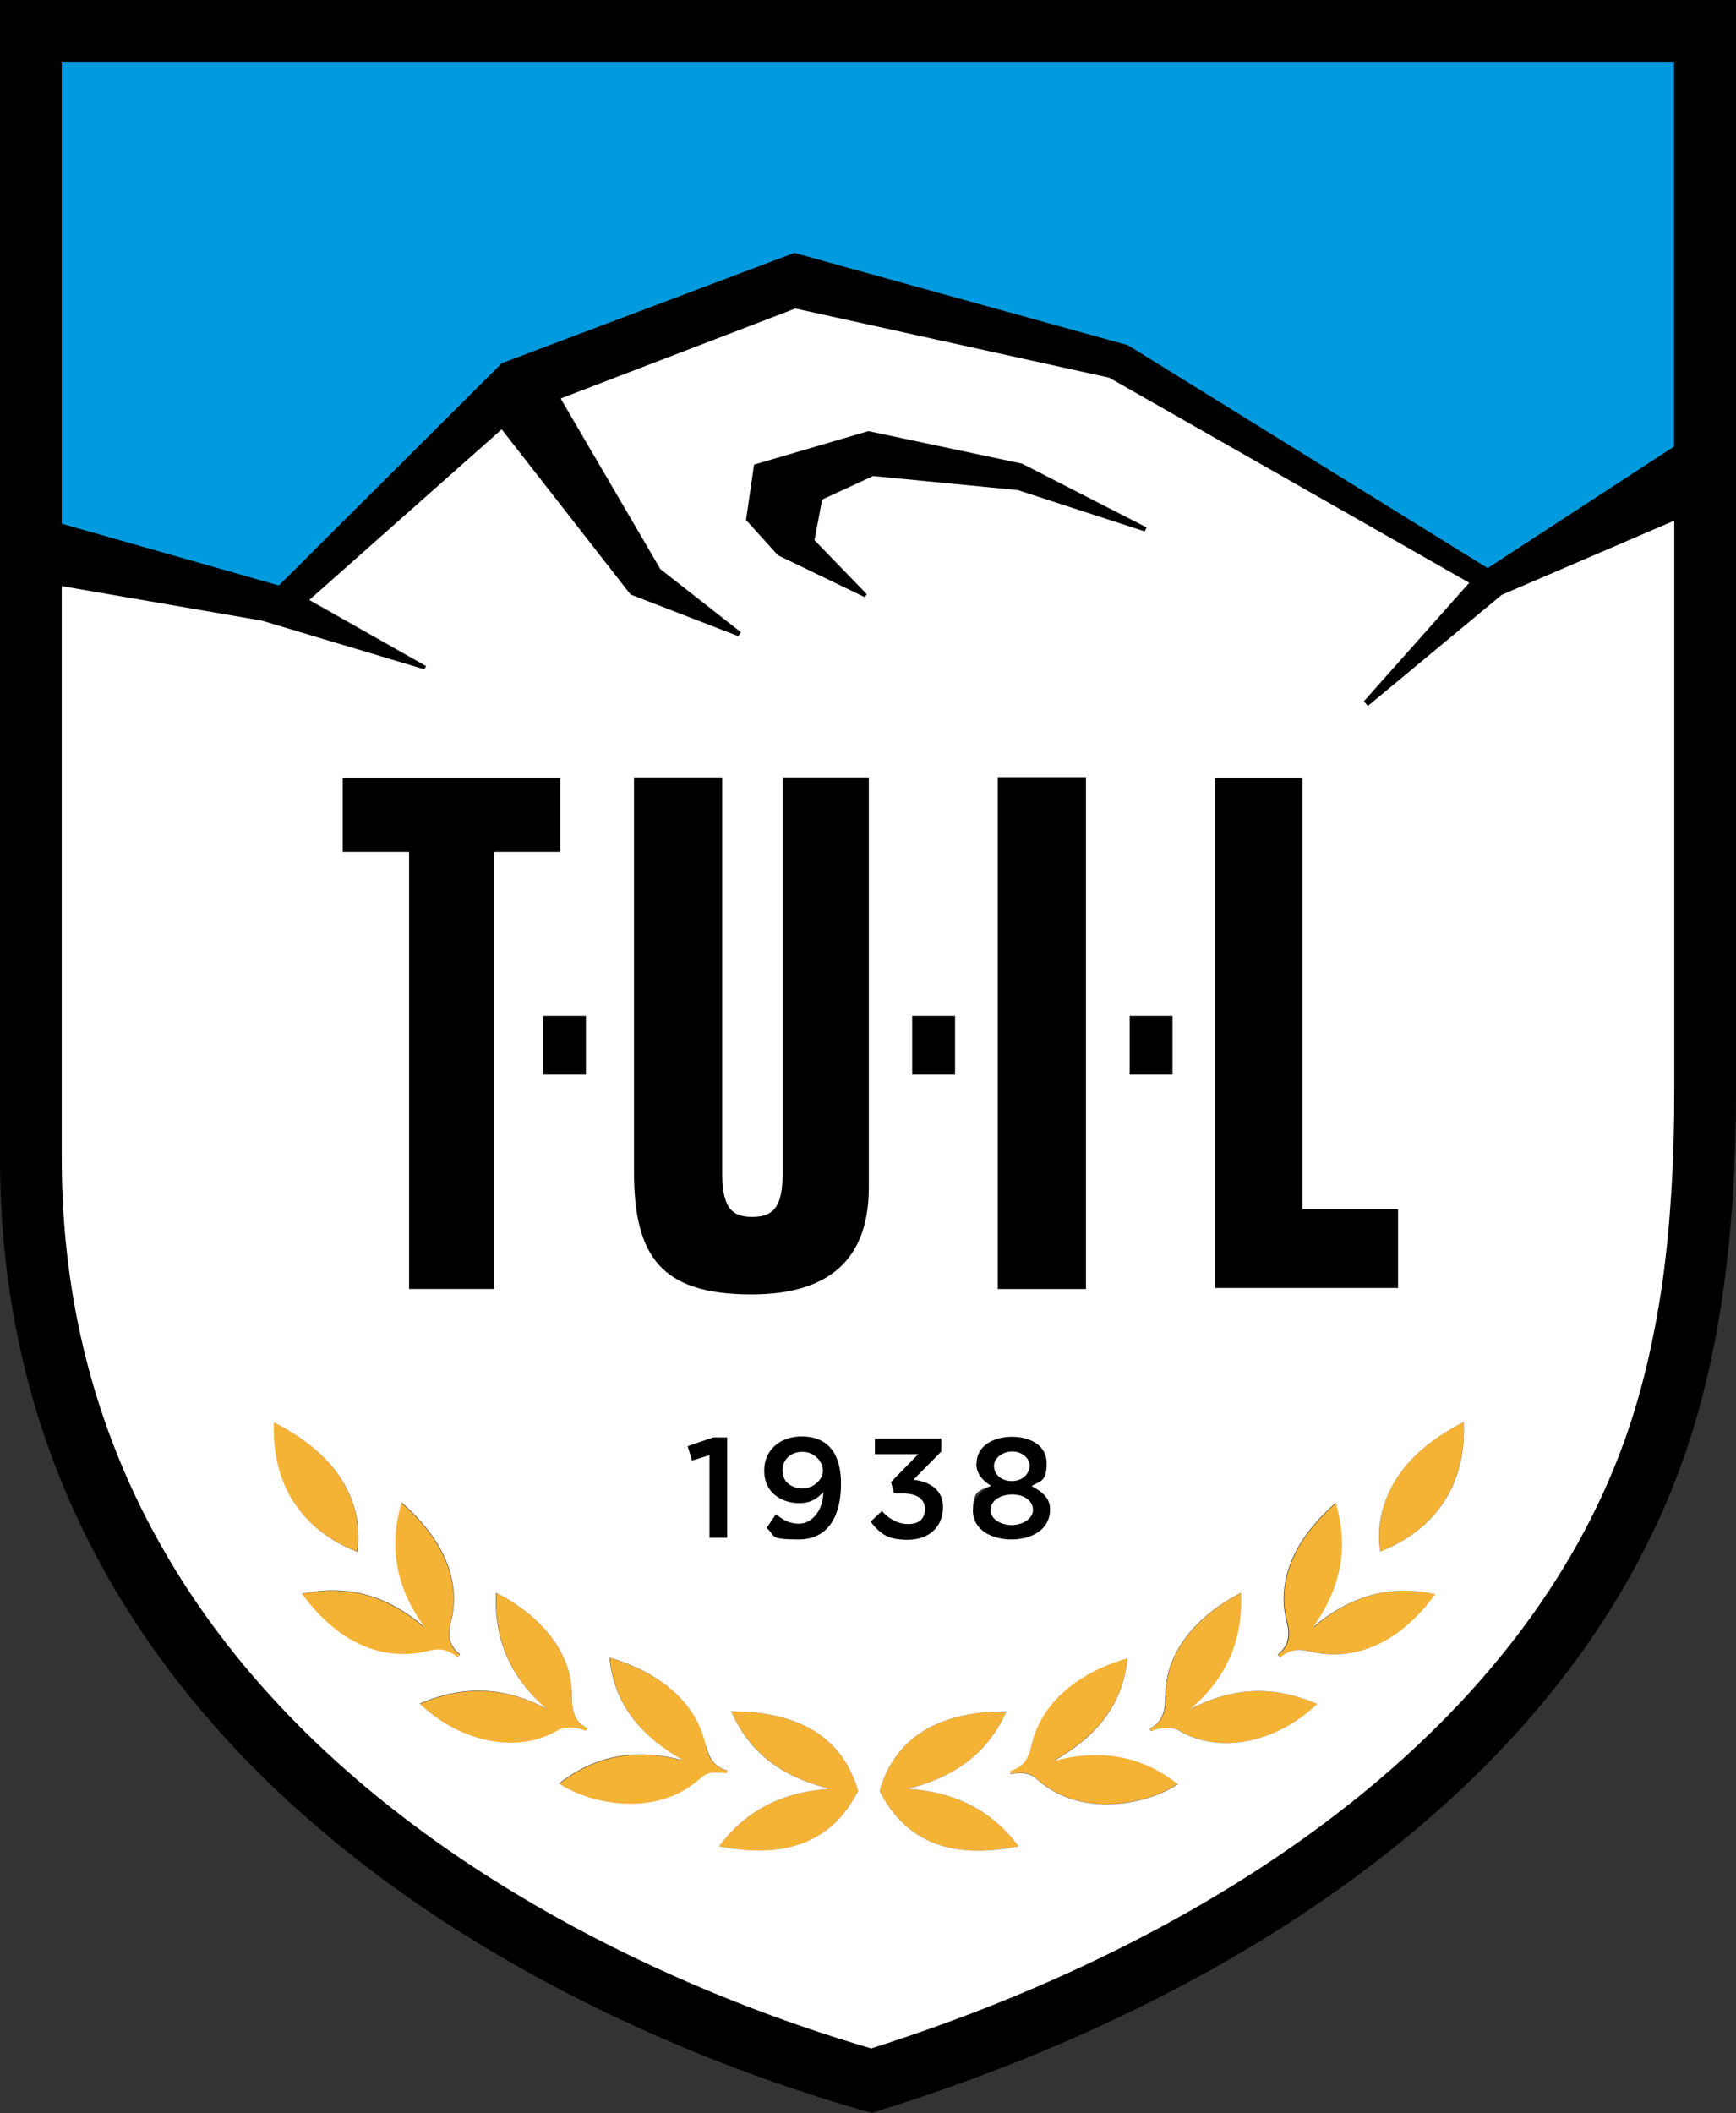 <?xml version="1.0" encoding="UTF-8"?> <svg xmlns="http://www.w3.org/2000/svg" xmlns:svg="http://www.w3.org/2000/svg" version="1.1" viewBox="0 0 517.3 629.5"><rect x="0" y="0" width="517.3" height="629.5" fill="#333333" stroke="none"/><defs><style> .cls-1 { fill: #fff; } .cls-1, .cls-2, .cls-3, .cls-4 { fill-rule: evenodd; } .cls-2 { fill: #009ade; } .cls-3 { fill: #f5b335; } </style></defs><g><g id="svgRoot"><g><g id="rootGroup"><g id="Layer1000"><path class="cls-4" d="M362.1,231.6h26v128.5h28.5v23.5h-54.5v-152Z"></path><path class="cls-4" d="M297.3,231.5h26.3v152.5h-26.3v-152.5Z"></path><path class="cls-4" d="M215.2,231.6v117.4c0,9.9,2.2,13.5,8.9,13.5,6.5,0,9.1-3.1,9.1-13v-117.9c-.1,0,25.7,0,25.7,0v121.9c.1,25-15.8,32.3-35.8,32.1-25.7-.3-34.1-11-34.1-36.6v-117.4s26.3,0,26.3,0Z"></path><path class="cls-4" d="M102.1,231.6h64.9v22.1h-19.7v130.2h-25.4v-130.2h-19.7v-22.1Z"></path><path class="cls-4" d="M296.2,436.7c0,2.4,2.1,4.5,5.3,4.5s5.3-2.2,5.3-4.6-2.5-4.2-5.1-4.2c-2.9,0-5.5,1.9-5.5,4.3ZM295.2,449.8c0,2.7,3.2,4.5,6.3,4.5,2.9,0,6.3-1.7,6.3-4.5s-2.7-4.6-6.2-4.6c-3.3,0-6.4,1.7-6.4,4.6ZM290,450c0-3.7,2.1-5.8,5.4-7.3-2.6-1.6-4.4-3.6-4.4-6.7,0-5.7,5.6-8,10.6-8s10.3,2.3,10.3,7.9-1.9,5.2-4.5,6.8c3,1.6,5.5,3.4,5.5,6.9,0,6.4-5.9,9-11.5,9s-11.5-2.6-11.5-8.7Z"></path><path class="cls-4" d="M259.3,453.4l3.5-3.3c2,2.3,4.7,3.9,7.8,3.9s5-1.4,5-4.5-2.6-4.6-6.5-4.6h-2.7s-.9-3.4-.9-3.4l8.1-8.3h-12.9v-4.7h19.8v3.9l-8.3,8.4c5.5.7,8.8,3.4,8.8,8.1,0,6.3-4.5,9.8-10.5,9.8s-8.1-1.7-11.1-5.4Z"></path><path class="cls-4" d="M233.1,438c0,3.9,3.2,5.4,6,5.4s6-2.3,6-5.3-2.8-5.6-6-5.6-6,2.4-6,5.5ZM227.8,438.1c0-6,4.9-10.2,11.2-10.2,8.4,0,11.8,5.9,11.7,14.3,0,8.3-3.1,16.4-12.6,16.4s-6.6-1.1-9.7-3.5l2.8-4.1c.8.4,2.9,2.8,6.9,2.8s7.3-4.3,7.2-9.4c-1.5,1.7-3.5,3.3-7.1,3.3-5.5,0-10.5-3.3-10.5-9.7Z"></path><path class="cls-4" d="M204.9,430.8l7.6-2.6h4.2v29.9h-5.3v-24.6l-5.2,1.6-1.3-4.3Z"></path><path class="cls-4" d="M161.8,302.6h12.8v17.5h-12.8v-17.5Z"></path><path class="cls-4" d="M271.8,302.6h12.8v17.5h-12.8v-17.5Z"></path><path class="cls-4" d="M336.6,302.6h12.8v17.5h-12.8v-17.5Z"></path><g id="Layer1001"><path class="cls-3" d="M255.7,533.5c-4.5-15.6-17.1-23.7-37.8-23.7,6.3,14,17.1,19.9,29.3,23.1-14.7.9-25.4,7-32.9,17.1,19.1,3.9,33.4-.7,41.4-16.5Z"></path><path class="cls-3" d="M216.7,527.5c0,.3,0,.6,0,.8-2.3,0-4.8-.5-6.6.6-1.1.7-2.1,1.7-3.2,2.5-12.2,9.5-30.4,6.4-40.2,0,11.2-8.8,23.6-10.5,37-6.9-11.7-6.7-20.5-15.8-22-30.6,15.9,4.6,26.3,14.2,28.7,26.3.8,3.7,2.6,6.3,6.2,7.2Z"></path><path class="cls-3" d="M175.1,514.9c-.1.3-.2.6-.4.8-2.4-1-5.9-1.6-8.3-.2-11.8,7.1-28.8,3.9-41.2-7.9,14.1-6.1,26.5-4.5,37.9,1.6-10.3-8.7-15.9-20-15.2-34.7,13.7,7,22.7,18.2,22.5,30.7,0,5.7,1.5,8,4.6,9.6Z"></path><path class="cls-3" d="M137,492.9c-.3.3-.5.5-.8.8-3.8-2.9-6.1-2.4-9.2-1.7-13.3,3.1-26.5-2.6-37.1-17.1,13.9-3.1,25.9.8,36.5,9.9-8-11-11-23.2-6.8-37.1,12.6,11,17.9,23.5,14.6,35.9-1.1,4.1,0,7.3,2.8,9.3Z"></path><path class="cls-3" d="M106.4,462.2c-13.2-5.1-25.7-16.8-24.9-38.6,9.1,4.6,16.7,10.7,21.1,18.6,3.7,6.6,4.7,13.5,3.8,20Z"></path></g><g id="Layer1002"><path class="cls-3" d="M262.1,533.5c4.5-15.6,17.1-23.7,37.8-23.7-6.3,14-17.1,19.9-29.3,23.1,14.7.9,25.4,7,32.9,17.1-19.1,3.9-33.4-.7-41.4-16.5Z"></path><path class="cls-3" d="M301,527.5c0,.3,0,.6,0,.8,2.3,0,4.8-.5,6.6.6,1.1.7,2.1,1.7,3.2,2.5,12.2,9.5,30.4,6.4,40.2,0-11.2-8.8-23.6-10.5-37-6.9,11.7-6.7,20.5-15.8,22-30.6-15.9,4.6-26.3,14.2-28.7,26.3-.8,3.7-2.6,6.3-6.2,7.2Z"></path><path class="cls-3" d="M342.7,514.9c.1.3.2.6.4.8,2.4-1,5.9-1.6,8.3-.2,11.8,7.1,28.8,3.9,41.2-7.9-14.1-6.1-26.5-4.5-37.9,1.6,10.3-8.7,15.9-20,15.2-34.7-13.7,7-22.7,18.2-22.5,30.7,0,5.7-1.5,8-4.6,9.6Z"></path><path class="cls-3" d="M380.8,492.9c.3.3.5.5.8.8,3.8-2.9,6.1-2.4,9.2-1.7,13.3,3.1,26.5-2.6,37.1-17.1-13.9-3.1-25.9.8-36.5,9.9,8-11,11-23.2,6.8-37.1-12.6,11-17.9,23.5-14.5,35.9,1.1,4.1,0,7.3-2.8,9.3Z"></path><path class="cls-3" d="M411.3,462.2c13.2-5.1,25.7-16.8,24.9-38.6-9.1,4.6-16.7,10.7-21.1,18.6-3.7,6.6-4.7,13.5-3.8,20Z"></path></g><path class="cls-4" d="M9.2,0h508.1v325.7c0,20.7-1.2,40.3-3.8,58.8-2.6,18.5-6.7,35.8-12.5,51.8-16.3,44.9-46.7,82.9-85.4,113.9-43.4,34.8-97.2,60.9-153.2,78.4l-2.6.8-2.6-.7c-53.4-15.2-133.5-48.9-190.1-111C27.9,474.7,0,418.2,0,345V0h9.2ZM498.9,18.4H18.4v326.6c0,67.9,25.9,120.4,62.3,160.3,52.8,57.9,127.8,90,178.9,104.9,53-16.8,103.7-41.6,144.5-74.4,36.2-29.1,64.6-64.4,79.7-105.9,5.4-14.8,9.1-30.8,11.6-48.1,2.4-17.4,3.5-36.2,3.5-56.3V18.4Z"></path><path class="cls-4" d="M16,155.3l67.1,19.1,66.3-66.1,87.3-32.9,99.4,27.5,107.2,66.4,57.8-37.7v22.7c.1,0-53.7,23.1-53.7,23.1l-39.9,33.1-1.2-1.4,31.4-35.3-107.3-61.1-93.5-20.6-69.9,26.8,29.7,50.8,24,18.8-.8,1.2-32.1-12.4-38.4-49.2-57.3,50.8,34.8,19.7-.6,1-48.4-14.5-60.8-10.5-1.3-19.1Z"></path><path class="cls-4" d="M341.8,157.2l-.6,1.2-37.8-12.3-43.1-4.2-15.2,7-2.3,12.1,15.6,16.1-.7,1-26.1-12.6-9.5-10.5,2.4-16.5,34.1-10,45.8,9.7,37.1,19Z"></path><path class="cls-2" d="M149.4,108.2l87.3-32.9,99.4,27.5,107.2,66.4,55.5-36.2V18.4H18.4v137.6l64.7,18.4,66.3-66.1Z"></path><path class="cls-1" d="M102.1,253.8v-22.1h64.9v22.1h-19.7v130.2h-25.4v-130.2h-19.7ZM126.5,199.4l-48.4-14.5-59.7-10.3v170.4c0,67.9,25.9,120.4,62.3,160.3,52.8,57.9,127.8,90,178.9,104.9,53-16.8,103.7-41.6,144.5-74.4,36.2-29.1,64.6-64.4,79.7-105.9,5.4-14.8,9.1-30.8,11.6-48.1,2.4-17.4,3.5-36.2,3.5-56.3v-170.4l-51.4,22.1-39.9,33.1-1.2-1.4,31.4-35.3-107.3-61.1-93.5-20.6-69.9,26.8,29.7,50.8,24,18.8-.8,1.2-32.1-12.4-38.4-49.2-57.3,50.8,34.8,19.7-.6,1ZM147.9,474.5c13.7,7,22.7,18.2,22.5,30.7,0,5.7,1.5,8,4.6,9.6l-.4.8c-2.4-1-5.9-1.6-8.3-.2-11.8,7.1-28.8,3.9-41.2-7.9,14.1-6.1,26.5-4.5,37.9,1.6-10.3-8.7-15.9-20-15.2-34.7ZM204.9,430.8l7.6-2.6h4.2v29.9h-5.3v-24.6l-5.2,1.6-1.3-4.3ZM228.4,455.2l2.8-4.1c.8.4,2.9,2.8,6.9,2.8s7.3-4.3,7.2-9.4c-1.5,1.7-3.5,3.3-7.1,3.3-5.5,0-10.5-3.3-10.5-9.7s4.9-10.2,11.2-10.2c8.4,0,11.8,5.9,11.7,14.3,0,8.3-3.1,16.4-12.6,16.4s-6.6-1.1-9.7-3.5ZM262.1,533.5c4.5-15.6,17.1-23.7,37.8-23.7-6.3,14-17.1,19.9-29.3,23.1,14.7.9,25.4,7,32.9,17.1-19.1,3.9-33.4-.7-41.4-16.5ZM301.1,528.3v-.8c3.6-.9,5.4-3.5,6.2-7.2,2.5-12.1,12.9-21.8,28.7-26.3-1.5,14.8-10.3,23.9-22,30.6,13.4-3.6,25.8-1.9,37,6.9-9.8,6.4-28,9.4-40.2,0-1.1-.8-2-1.8-3.2-2.5-1.8-1.1-4.3-.7-6.6-.6ZM223,385.6c-25.7-.3-34.1-11-34.1-36.6v-117.4s26.3,0,26.3,0v117.4c0,9.9,2.2,13.5,8.9,13.5,6.5,0,9.1-3.1,9.1-13v-117.9c-.1,0,25.7,0,25.7,0v121.9c.1,25-15.8,32.3-35.8,32.1ZM291,436c0-5.7,5.6-8,10.6-8s10.3,2.3,10.3,7.9-1.9,5.2-4.5,6.8c3,1.6,5.5,3.4,5.5,6.9,0,6.4-5.9,9-11.5,9s-11.5-2.6-11.5-8.7,2.1-5.8,5.4-7.3c-2.6-1.6-4.4-3.6-4.4-6.7ZM347.3,505.2c-.2-12.5,8.8-23.7,22.5-30.7.7,14.7-4.9,26-15.2,34.7,11.5-6.1,23.9-7.7,37.9-1.6-12.4,11.8-29.4,15-41.2,7.9-2.4-1.4-5.9-.8-8.3.2l-.4-.8c3.1-1.6,4.7-4,4.6-9.6ZM381.5,493.7l-.8-.8c2.8-2.1,3.9-5.2,2.8-9.3-3.3-12.4,1.9-24.9,14.5-35.9,4.2,13.8,1.2,26-6.8,37.1,10.7-9.1,22.7-13,36.5-9.9-10.6,14.5-23.8,20.2-37.1,17.1-3.1-.7-5.4-1.1-9.2,1.7ZM257.9,178l-26.1-12.6-9.5-10.5,2.4-16.5,34.1-10,45.8,9.7,37.1,19-.6,1.2-37.8-12.3-43.1-4.2-15.2,7-2.3,12.1,15.6,16.1-.7,1ZM210.5,520.2c.8,3.7,2.6,6.3,6.2,7.2v.8c-2.4,0-4.9-.5-6.7.6-1.1.7-2.1,1.7-3.2,2.5-12.2,9.5-30.4,6.4-40.2,0,11.2-8.8,23.6-10.5,37-6.9-11.7-6.7-20.5-15.8-22-30.6,15.9,4.6,26.3,14.2,28.7,26.3ZM217.9,509.8c20.7,0,33.3,8.1,37.8,23.7-7.9,15.7-22.2,20.3-41.4,16.5,7.5-10.1,18.2-16.2,32.9-17.1-12.3-3.2-23.1-9.1-29.3-23.1ZM411.3,462.2c-1-6.5.1-13.4,3.8-20,4.4-7.9,11.9-13.9,21.1-18.6.9,21.8-11.7,33.5-24.9,38.6ZM81.6,423.7c9.1,4.6,16.7,10.7,21.1,18.6,3.7,6.6,4.7,13.5,3.8,20-13.2-5.1-25.7-16.8-24.9-38.6ZM119.7,447.6c12.6,11,17.9,23.5,14.6,35.9-1.1,4.1,0,7.3,2.8,9.3l-.8.8c-3.8-2.9-6.1-2.4-9.2-1.7-13.3,3.1-26.5-2.6-37.1-17.1,13.9-3.1,25.9.8,36.5,9.9-8-11-11-23.2-6.8-37.1ZM161.8,302.6h12.8v17.5h-12.8v-17.5ZM271.8,302.6h12.8v17.5h-12.8v-17.5ZM259.3,453.4l3.5-3.3c2,2.3,4.7,3.9,7.8,3.9s5-1.4,5-4.5-2.6-4.6-6.5-4.6h-2.7s-.9-3.4-.9-3.4l8.1-8.3h-12.9v-4.7h19.8v3.9l-8.3,8.4c5.5.7,8.8,3.4,8.8,8.1,0,6.3-4.5,9.8-10.5,9.8s-8.1-1.7-11.1-5.4ZM297.3,384v-152.5h26.3v152.5h-26.3ZM336.6,302.6h12.8v17.5h-12.8v-17.5ZM362.1,383.7v-152h26v128.5h28.5v23.5h-54.5Z"></path><path class="cls-1" d="M239.2,432.5c-3.8,0-6,2.4-6,5.5,0,3.9,3.2,5.4,6,5.4s6-2.3,6-5.3-2.8-5.6-6-5.6Z"></path><path class="cls-1" d="M296.2,436.7c0,2.4,2.1,4.5,5.3,4.5s5.3-2.2,5.3-4.6-2.5-4.2-5.1-4.2c-2.9,0-5.5,1.9-5.5,4.3Z"></path><path class="cls-1" d="M301.6,445.2c-3.3,0-6.4,1.7-6.4,4.6s3.2,4.5,6.3,4.5c2.9,0,6.3-1.7,6.3-4.5s-2.7-4.6-6.2-4.6Z"></path></g></g></g></g></g></svg> 